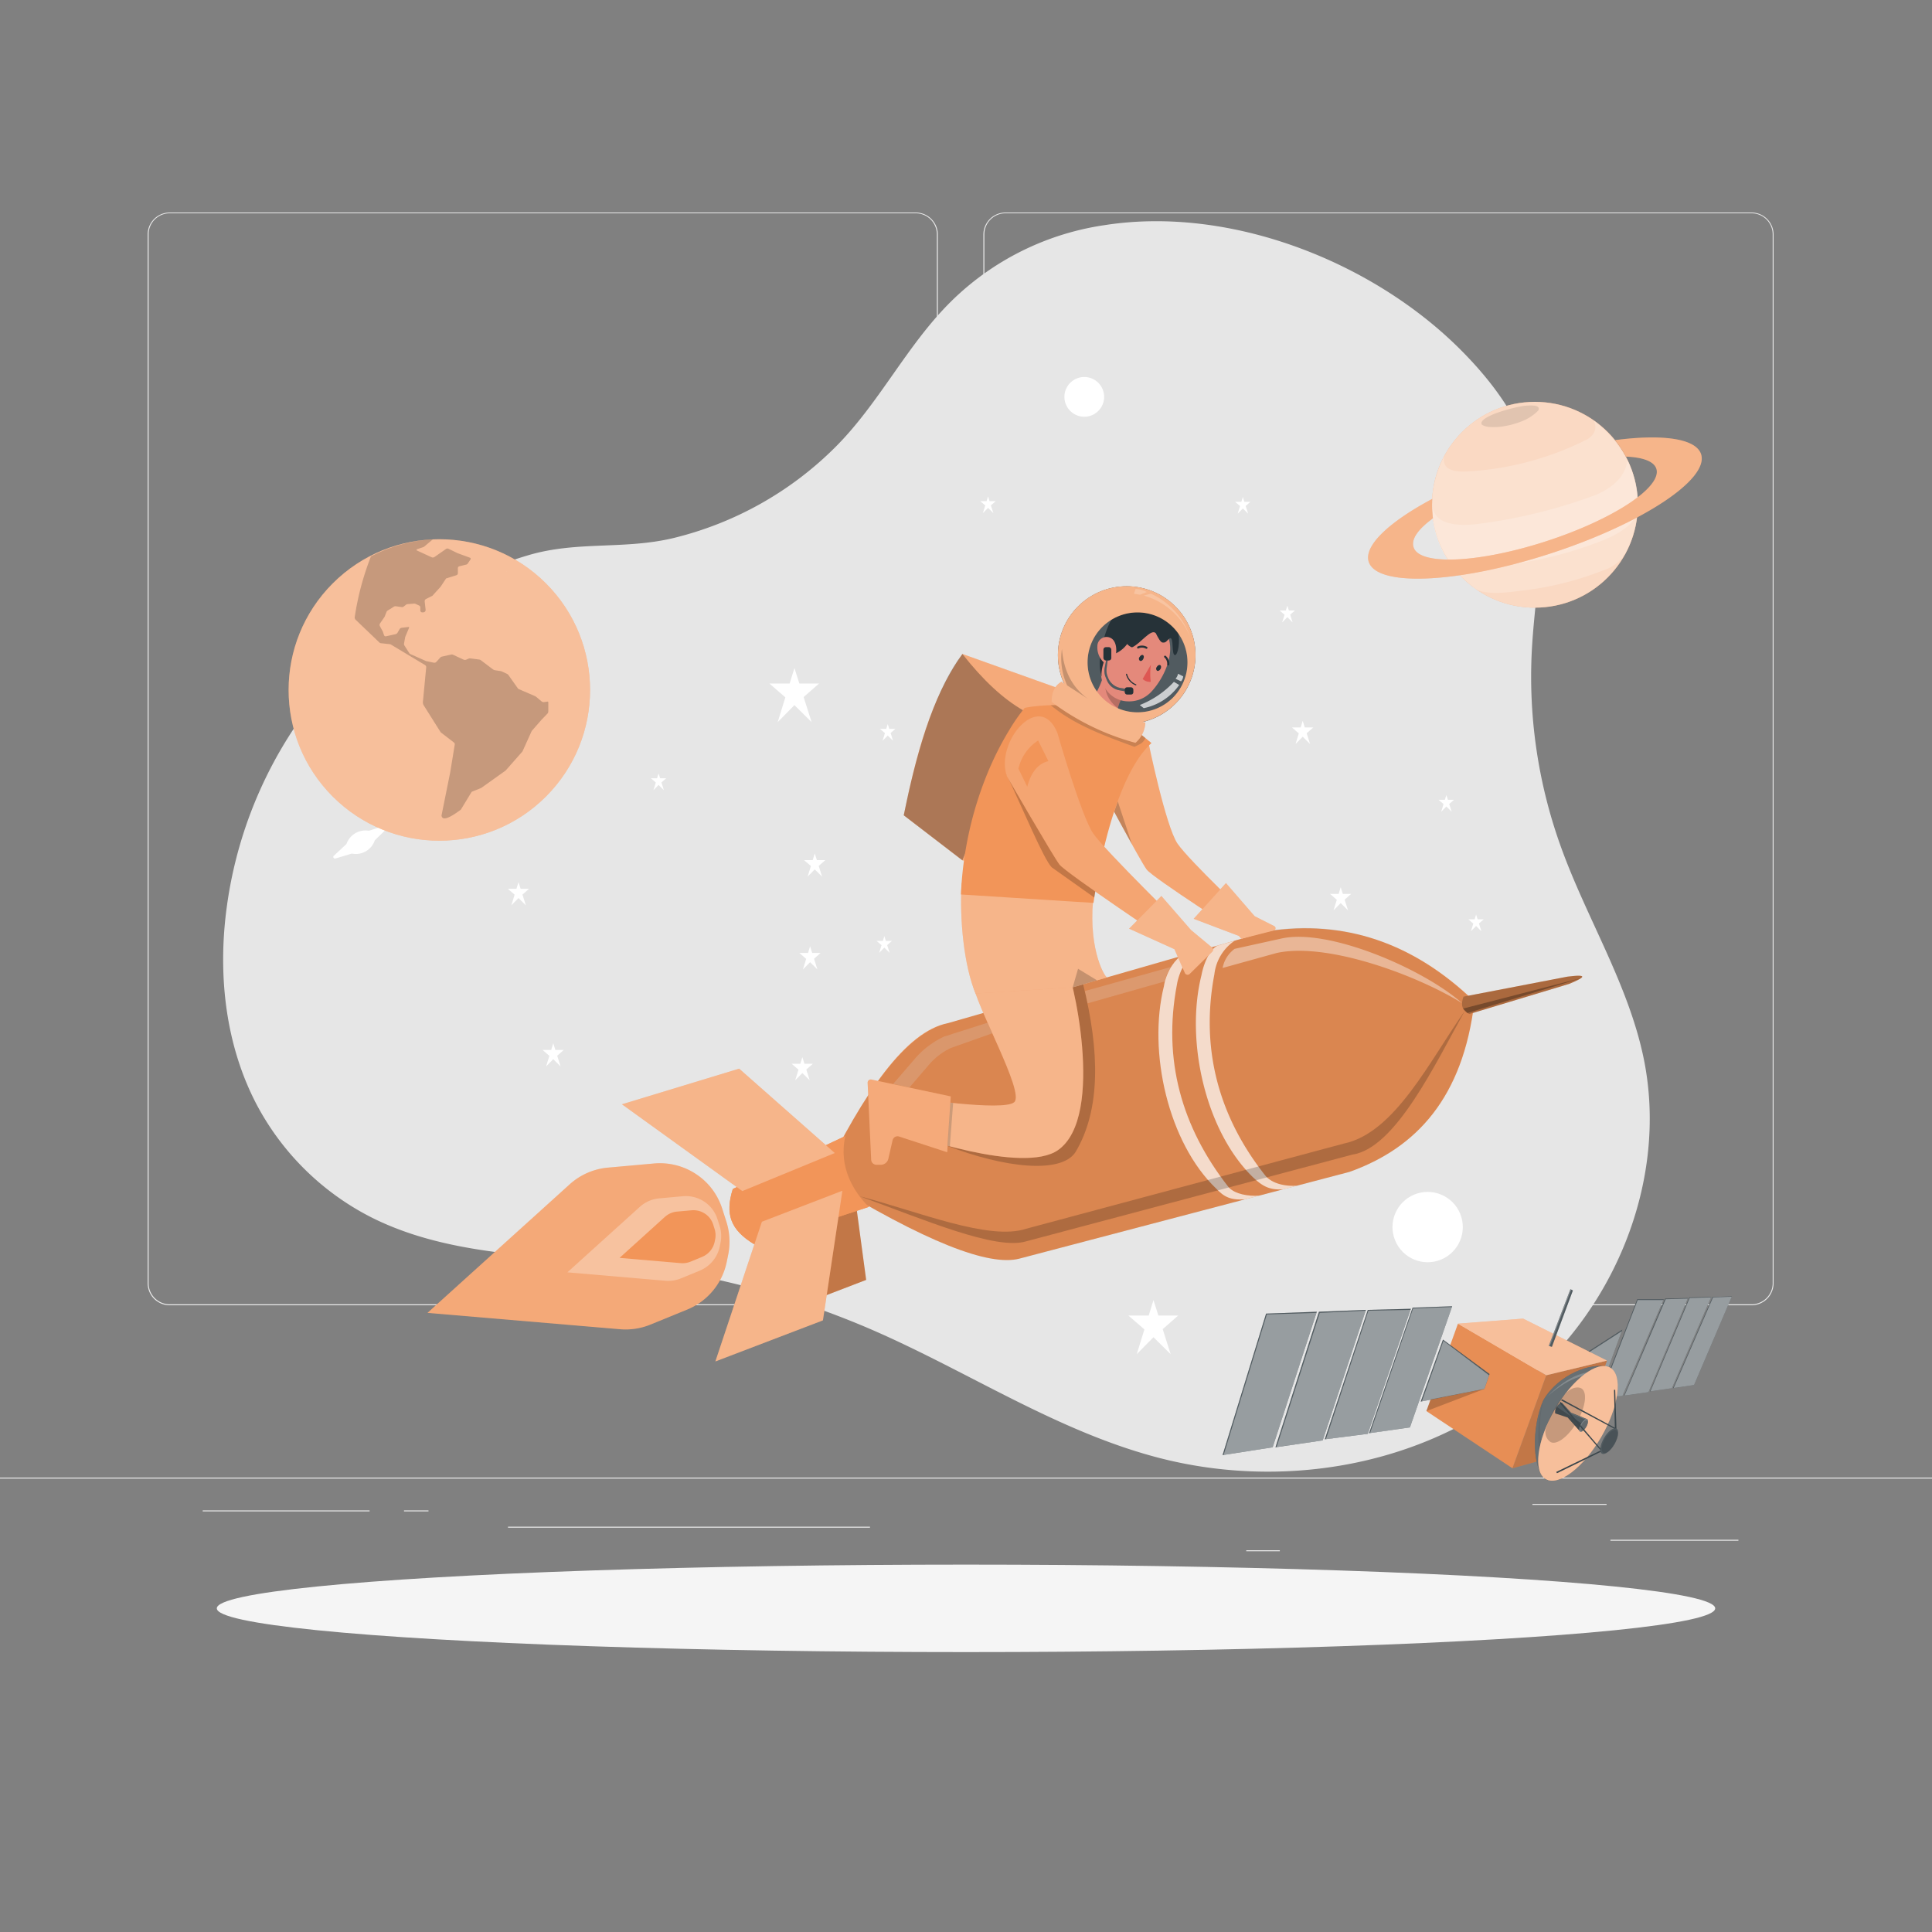 <svg xmlns="http://www.w3.org/2000/svg" viewBox="0 0 500 500"><rect x="0" y="0" width="500" height="500" fill="#808080" stroke="none"/><g id="freepik--background-complete--inject-27"><rect y="382.4" width="500" height="0.25" style="fill:#ebebeb"></rect><rect x="416.78" y="398.49" width="33.12" height="0.25" style="fill:#ebebeb"></rect><rect x="322.53" y="401.21" width="8.69" height="0.25" style="fill:#ebebeb"></rect><rect x="396.59" y="389.21" width="19.19" height="0.25" style="fill:#ebebeb"></rect><rect x="52.46" y="390.89" width="43.19" height="0.25" style="fill:#ebebeb"></rect><rect x="104.56" y="390.89" width="6.33" height="0.25" style="fill:#ebebeb"></rect><rect x="131.47" y="395.11" width="93.68" height="0.25" style="fill:#ebebeb"></rect><path d="M237,337.8H43.91a5.71,5.71,0,0,1-5.7-5.71V60.66A5.71,5.71,0,0,1,43.91,55H237a5.71,5.71,0,0,1,5.71,5.71V332.09A5.71,5.71,0,0,1,237,337.8ZM43.91,55.2a5.46,5.46,0,0,0-5.45,5.46V332.09a5.46,5.46,0,0,0,5.45,5.46H237a5.47,5.47,0,0,0,5.46-5.46V60.66A5.47,5.47,0,0,0,237,55.2Z" style="fill:#ebebeb"></path><path d="M453.31,337.8H260.21a5.72,5.72,0,0,1-5.71-5.71V60.66A5.72,5.72,0,0,1,260.21,55h193.1A5.71,5.71,0,0,1,459,60.66V332.09A5.71,5.71,0,0,1,453.31,337.8ZM260.21,55.2a5.47,5.47,0,0,0-5.46,5.46V332.09a5.47,5.47,0,0,0,5.46,5.46h193.1a5.47,5.47,0,0,0,5.46-5.46V60.66a5.47,5.47,0,0,0-5.46-5.46Z" style="fill:#ebebeb"></path><path d="M285.78,58.28A71.18,71.18,0,0,0,246.15,78c-11.55,11.4-18.68,26.57-30.25,38a89.07,89.07,0,0,1-41.46,23.21c-12.89,3.13-25.1.7-37.84,4.52a110.3,110.3,0,0,0-77.91,91c-2.39,17.54-.37,36,8,51.63A68.9,68.9,0,0,0,96,315c20.62,10.42,44.79,9.75,67.73,12.47A221.16,221.16,0,0,1,226,344.29c24.78,10.8,47.75,26.21,73.92,33,31.32,8.12,66.54,2.45,92.09-17.41s39.88-54.19,33.39-85.89c-4-19.45-15-36.67-21.63-55.36a129.66,129.66,0,0,1-7.34-50.16c.83-16.06,4.63-32.47.43-48-3.15-11.71-10.65-21.83-19.27-30.36C354.94,67.65,318.33,53.16,285.78,58.28Z" style="fill:#e6e6e6"></path><polygon points="211.98 176.89 206.87 176.89 205.6 172.88 204.36 176.89 199.11 176.89 203.25 180.47 201.27 186.88 205.6 182.49 210.04 186.88 207.98 180.4 211.98 176.89" style="fill:#fff"></polygon><polygon points="304.91 340.47 299.79 340.47 298.52 336.46 297.28 340.47 292.03 340.47 296.17 344.05 294.19 350.46 298.52 346.07 302.96 350.46 300.91 343.98 304.91 340.47" style="fill:#fff"></polygon><polygon points="212.38 246.62 210.19 246.62 209.65 244.9 209.12 246.62 206.87 246.62 208.64 248.15 207.8 250.89 209.65 249.02 211.55 250.89 210.67 248.12 212.38 246.62" style="fill:#fff"></polygon><polygon points="349.7 231.33 347.51 231.33 346.97 229.61 346.44 231.33 344.19 231.33 345.96 232.86 345.12 235.6 346.97 233.72 348.87 235.6 347.99 232.83 349.7 231.33" style="fill:#fff"></polygon><polygon points="213.59 222.6 211.41 222.6 210.86 220.88 210.33 222.6 208.09 222.6 209.86 224.13 209.01 226.87 210.86 225 212.76 226.87 211.88 224.1 213.59 222.6" style="fill:#fff"></polygon><polygon points="136.92 230.01 134.73 230.01 134.19 228.3 133.66 230.01 131.41 230.01 133.18 231.54 132.34 234.29 134.19 232.41 136.09 234.29 135.21 231.52 136.92 230.01" style="fill:#fff"></polygon><polygon points="145.91 271.72 143.73 271.72 143.18 270 142.65 271.72 140.41 271.72 142.18 273.25 141.33 275.99 143.18 274.11 145.08 275.99 144.2 273.22 145.91 271.72" style="fill:#fff"></polygon><polygon points="339.87 188.27 337.68 188.27 337.14 186.55 336.61 188.27 334.36 188.27 336.13 189.8 335.29 192.54 337.14 190.67 339.04 192.54 338.16 189.77 339.87 188.27" style="fill:#fff"></polygon><polygon points="323.62 129.86 322.04 129.86 321.65 128.61 321.26 129.86 319.64 129.86 320.92 130.96 320.31 132.94 321.65 131.59 323.02 132.94 322.38 130.94 323.62 129.86" style="fill:#fff"></polygon><polygon points="231.72 188.63 230.14 188.63 229.75 187.38 229.36 188.63 227.74 188.63 229.02 189.73 228.41 191.71 229.75 190.36 231.12 191.71 230.49 189.71 231.72 188.63" style="fill:#fff"></polygon><polygon points="172.42 201.41 170.84 201.41 170.44 200.17 170.06 201.41 168.44 201.41 169.72 202.51 169.11 204.5 170.44 203.14 171.81 204.5 171.18 202.5 172.42 201.41" style="fill:#fff"></polygon><polygon points="257.68 129.71 256.1 129.71 255.71 128.47 255.32 129.71 253.7 129.71 254.98 130.81 254.37 132.79 255.71 131.44 257.08 132.79 256.44 130.79 257.68 129.71" style="fill:#fff"></polygon><polygon points="376.29 206.99 374.71 206.99 374.32 205.75 373.93 206.99 372.31 206.99 373.59 208.1 372.98 210.08 374.32 208.72 375.69 210.08 375.05 208.08 376.29 206.99" style="fill:#fff"></polygon><polygon points="335.13 157.99 333.56 157.99 333.16 156.75 332.78 157.99 331.15 157.99 332.44 159.1 331.82 161.08 333.16 159.72 334.53 161.08 333.9 159.08 335.13 157.99" style="fill:#fff"></polygon><polygon points="383.99 237.92 382.41 237.92 382.01 236.68 381.63 237.92 380.01 237.92 381.29 239.03 380.68 241.01 382.01 239.65 383.39 241.01 382.75 239 383.99 237.92" style="fill:#fff"></polygon><polygon points="347.56 300.01 345.98 300.01 345.58 298.77 345.2 300.01 343.58 300.01 344.86 301.11 344.25 303.09 345.58 301.74 346.95 303.09 346.32 301.09 347.56 300.01" style="fill:#fff"></polygon><polygon points="320.7 233.84 319.12 233.84 318.73 232.6 318.34 233.84 316.72 233.84 318 234.95 317.39 236.93 318.73 235.58 320.1 236.93 319.46 234.93 320.7 233.84" style="fill:#fff"></polygon><polygon points="230.84 243.5 229.26 243.5 228.86 242.26 228.48 243.5 226.86 243.5 228.14 244.61 227.53 246.59 228.86 245.24 230.24 246.59 229.6 244.59 230.84 243.5" style="fill:#fff"></polygon><polygon points="159.52 319.29 157.33 319.29 156.79 317.57 156.25 319.29 154.01 319.29 155.78 320.82 154.94 323.56 156.79 321.68 158.69 323.56 157.81 320.79 159.52 319.29" style="fill:#fff"></polygon><polygon points="342.62 368.64 340.44 368.64 339.89 366.93 339.36 368.64 337.11 368.64 338.89 370.17 338.04 372.91 339.89 371.04 341.79 372.91 340.91 370.14 342.62 368.64" style="fill:#fff"></polygon><polygon points="210.38 275.3 208.19 275.3 207.65 273.58 207.12 275.3 204.87 275.3 206.65 276.83 205.8 279.57 207.65 277.7 209.55 279.57 208.67 276.8 210.38 275.3" style="fill:#fff"></polygon><circle cx="369.47" cy="317.57" r="9.1" transform="translate(-93.4 165.56) rotate(-22.5)" style="fill:#fff"></circle><path d="M285.75,102.71a5.14,5.14,0,1,1-5.14-5.14A5.14,5.14,0,0,1,285.75,102.71Z" style="fill:#fff"></path><path d="M99.69,213.66,95.46,215a5.2,5.2,0,0,0-5.79,3.42l-3.27,3.05a.42.42,0,0,0,.41.71l4.24-1.28A5.17,5.17,0,0,0,97,217.47l3.16-3.06A.45.45,0,0,0,99.69,213.66Z" style="fill:#fff"></path></g><g id="freepik--Shadow--inject-27"><ellipse id="freepik--path--inject-27" cx="250" cy="416.24" rx="193.89" ry="11.32" style="fill:#f5f5f5"></ellipse></g><g id="freepik--Satelite--inject-27"><polygon points="405.99 353.04 419.86 344.1 415.56 355.84 405.19 355.84 405.99 353.04" style="fill:#263238"></polygon><polygon points="405.99 353.04 419.86 344.1 415.56 355.84 405.19 355.84 405.99 353.04" style="fill:#fff;opacity:0.2"></polygon><polygon points="406.27 353.17 419.71 344.51 415.56 355.84 405.44 355.84 406.27 353.17" style="fill:#fff;opacity:0.4"></polygon><polygon points="419.89 361.27 430.58 336.24 423.72 336.24 413.87 361.73 419.89 361.27" style="fill:#263238"></polygon><polygon points="419.89 361.27 430.58 336.24 423.72 336.24 413.87 361.73 419.89 361.27" style="fill:#fff;opacity:0.2"></polygon><polygon points="419.89 361.27 430.49 336.45 423.83 336.45 414.08 361.71 419.89 361.27" style="fill:#fff;opacity:0.4"></polygon><polygon points="420.31 361.18 430.92 336.08 436.84 335.93 426.63 360.28 420.31 361.18" style="fill:#263238"></polygon><polygon points="420.31 361.18 430.92 336.08 436.84 335.93 426.63 360.28 420.31 361.18" style="fill:#fff;opacity:0.2"></polygon><polygon points="420.43 361.16 431.08 336.24 436.78 336.08 426.63 360.28 420.43 361.16" style="fill:#fff;opacity:0.4"></polygon><polygon points="437.18 335.78 442.86 335.66 432.68 359.27 427 360.09 437.18 335.78" style="fill:#263238"></polygon><polygon points="437.18 335.78 442.86 335.66 432.68 359.27 427 360.09 437.18 335.78" style="fill:#fff;opacity:0.2"></polygon><polygon points="437.28 335.93 442.81 335.77 432.68 359.27 427.13 360.07 437.28 335.93" style="fill:#fff;opacity:0.4"></polygon><polygon points="443.22 335.66 448.2 335.51 438.42 358.44 432.98 359.24 443.22 335.66" style="fill:#263238"></polygon><polygon points="443.22 335.66 448.2 335.51 438.42 358.44 432.98 359.24 443.22 335.66" style="fill:#fff;opacity:0.2"></polygon><polygon points="443.33 335.77 448.17 335.59 438.42 358.44 433.14 359.21 443.33 335.77" style="fill:#fff;opacity:0.4"></polygon><polygon points="400.17 355.92 391.42 379.99 407.79 375.45 415.89 352.12 400.17 355.92" style="fill:#F29559"></polygon><polygon points="400.17 355.92 391.42 379.99 407.79 375.45 415.89 352.12 400.17 355.92" style="opacity:0.2"></polygon><polygon points="377.32 342.56 400.17 355.92 391.42 379.99 369.15 365.19 377.32 342.56" style="fill:#F29559"></polygon><polygon points="377.32 342.56 400.17 355.92 391.42 379.99 369.15 365.19 377.32 342.56" style="opacity:0.05"></polygon><polygon points="377.32 342.56 394.18 341.26 415.89 352.12 400.17 355.92 377.32 342.56" style="fill:#F29559"></polygon><polygon points="377.32 342.56 394.18 341.26 415.89 352.12 400.17 355.92 377.32 342.56" style="fill:#fff;opacity:0.4"></polygon><polygon points="406.42 333.64 407.06 333.97 401.63 348.56 400.82 348.31 406.42 333.64" style="fill:#263238"></polygon><polygon points="406.42 333.64 406.67 333.77 401.09 348.39 400.82 348.31 406.42 333.64" style="fill:#fff;opacity:0.4"></polygon><polygon points="407.06 333.97 406.67 333.77 401.09 348.39 401.63 348.56 407.06 333.97" style="fill:#fff;opacity:0.2"></polygon><polygon points="327.66 339.96 316.4 376.58 329.36 374.56 340.79 339.48 327.66 339.96" style="fill:#263238"></polygon><polygon points="327.66 339.96 316.4 376.58 329.36 374.56 340.79 339.48 327.66 339.96" style="fill:#fff;opacity:0.2"></polygon><polygon points="327.86 340.17 316.68 376.54 329.36 374.56 340.69 339.77 327.86 340.17" style="fill:#fff;opacity:0.4"></polygon><polygon points="341.35 339.48 330.09 374.56 342.32 372.77 353.5 338.99 341.35 339.48" style="fill:#263238"></polygon><polygon points="341.35 339.48 330.09 374.56 342.32 372.77 353.5 338.99 341.35 339.48" style="fill:#fff;opacity:0.2"></polygon><polygon points="341.56 339.77 330.38 374.51 342.32 372.77 353.44 339.2 341.56 339.77" style="fill:#fff;opacity:0.4"></polygon><polygon points="353.99 339 342.85 372.49 353.99 371.07 365.13 338.71 353.99 339" style="fill:#263238"></polygon><polygon points="353.99 339 342.85 372.49 353.99 371.07 365.13 338.71 353.99 339" style="fill:#fff;opacity:0.2"></polygon><polygon points="354.14 339.2 343.15 372.45 353.99 371.07 365.03 338.99 354.14 339.2" style="fill:#fff;opacity:0.4"></polygon><polygon points="365.58 338.42 354.32 370.91 364.89 369.41 375.82 338.06 365.58 338.42" style="fill:#263238"></polygon><polygon points="365.58 338.42 354.32 370.91 364.89 369.41 375.82 338.06 365.58 338.42" style="fill:#fff;opacity:0.2"></polygon><polygon points="365.7 338.63 354.57 370.88 364.89 369.41 375.75 338.26 365.7 338.63" style="fill:#fff;opacity:0.4"></polygon><polygon points="385.49 355.6 384.16 359.45 367.68 362.73 373.44 346.69 385.49 355.6" style="fill:#263238"></polygon><polygon points="385.49 355.6 384.16 359.45 367.68 362.73 373.44 346.69 385.49 355.6" style="fill:#fff;opacity:0.2"></polygon><polygon points="385.37 355.92 384.16 359.45 367.98 362.67 373.56 347.01 385.37 355.92" style="fill:#fff;opacity:0.4"></polygon><path d="M416.25,353.81l-15.71,29.27c-4.2-2-4.23-13.91-1.1-20.75C403.31,355.69,411.9,352.43,416.25,353.81Z" style="fill:#263238"></path><g style="opacity:0.2"><path d="M401.8,380.72l-.68,1.27c-3.89-3.67-3.56-14.19-1.68-19.66C396.48,374.06,401.8,380.72,401.8,380.72Z"></path></g><g style="opacity:0.3"><path d="M416.25,353.81l-15.71,29.27c-4.2-2-4.23-13.91-1.1-20.75C403.31,355.69,411.9,352.43,416.25,353.81Z" style="fill:#fff"></path></g><path d="M400.42,361.42c6.21-5.42,10.63-6.27,14.52-5.17l.63-1.18C410.76,354.47,406.27,355.63,400.42,361.42Z" style="fill:#fff;opacity:0.2"></path><path d="M402.33,364.87c-4.6,8-5.62,16-2.28,17.92s9.77-3,14.37-10.94,5.62-16,2.28-17.91S406.93,356.91,402.33,364.87Z" style="fill:#F29559"></path><path d="M402.33,364.87c-4.6,8-5.62,16-2.28,17.92s9.77-3,14.37-10.94,5.62-16,2.28-17.91S406.93,356.91,402.33,364.87Z" style="fill:#fff;opacity:0.4"></path><path d="M402.35,364.57a29.63,29.63,0,0,0-2.21,4.94,3.14,3.14,0,0,0,1.12,3.67c1.6.92,4.69-1.43,6.9-5.25s2.7-7.68,1.1-8.61c-.94-.54-2.75-.19-4.06,1.31A26.32,26.32,0,0,0,402.35,364.57Z" style="opacity:0.2"></path><path d="M410.76,367.28l-4.18-1.69L404.21,363a2.48,2.48,0,0,0-1.71,2.77l3.22,1.06,3.2,3.61Z" style="fill:#263238"></path><path d="M410.76,367.28l-4.18-1.69L404.21,363a2.48,2.48,0,0,0-1.71,2.77l3.22,1.06,3.2,3.61Z" style="fill:#fff;opacity:0.2"></path><path d="M409.17,368.49c-.51.89-.62,1.77-.25,2s1.08-.33,1.59-1.21.62-1.77.25-2S409.68,367.61,409.17,368.49Z" style="fill:#263238"></path><path d="M409.17,368.49c-.51.89-.62,1.77-.25,2s1.08-.33,1.59-1.21.62-1.77.25-2S409.68,367.61,409.17,368.49Z" style="fill:#fff;opacity:0.4"></path><path d="M402.87,364.06a3.07,3.07,0,0,0-.37,1.75l3.22,1.06,3.2,3.61c-.4-.3-.12-1.5.34-2.13C409.26,368.35,408,367.56,402.87,364.06Z" style="opacity:0.2"></path><polygon points="410.48 367.25 406.47 365.74 403.98 363.13 403.82 363.19 406.4 365.77 410.25 367.33 410.48 367.25" style="fill:#fff;opacity:0.2"></polygon><g style="opacity:0.2"><path d="M409.37,368.61c-.43.75-.53,1.51-.22,1.69s.93-.28,1.36-1,.53-1.51.22-1.7S409.8,367.85,409.37,368.61Z"></path><path d="M409.37,368.61c-.43.75-.53,1.51-.22,1.69s.93-.28,1.36-1,.53-1.51.22-1.7S409.8,367.85,409.37,368.61Z" style="opacity:0.4"></path></g><polygon points="402.75 380.94 402.95 381.26 414.41 375.67 414.26 375.37 402.75 380.94" style="fill:#263238"></polygon><polygon points="402.75 380.94 402.95 381.26 414.41 375.67 414.26 375.37 402.75 380.94" style="fill:#fff;opacity:0.1"></polygon><polygon points="417.71 359.69 418.01 359.69 418.33 369.73 417.93 369.73 417.71 359.69" style="fill:#263238"></polygon><polygon points="417.71 359.69 418.01 359.69 418.33 369.73 417.93 369.73 417.71 359.69" style="fill:#fff;opacity:0.1"></polygon><polygon points="404.26 362.14 418.33 369.73 418.16 369.96 404 362.4 404.26 362.14" style="fill:#263238"></polygon><polygon points="404.26 362.14 418.33 369.73 418.16 369.96 404 362.4 404.26 362.14" style="fill:#fff;opacity:0.1"></polygon><polygon points="403.65 363.11 403.89 362.81 414.51 375.23 414.35 375.47 403.65 363.11" style="fill:#263238"></polygon><polygon points="403.65 363.11 403.89 362.81 414.51 375.23 414.35 375.47 403.65 363.11" style="fill:#fff;opacity:0.1"></polygon><path d="M415.1,372.19c-1,1.79-1.26,3.59-.51,4s2.2-.66,3.23-2.45,1.26-3.59.51-4S416.14,370.4,415.1,372.19Z" style="fill:#263238"></path><path d="M415.1,372.19c-1,1.79-1.26,3.59-.51,4s2.2-.66,3.23-2.45,1.26-3.59.51-4S416.14,370.4,415.1,372.19Z" style="fill:#fff;opacity:0.2"></path><path d="M415.38,372.35c-.93,1.61-1.13,3.22-.46,3.61s2-.6,2.9-2.2,1.13-3.23.46-3.62S416.31,370.74,415.38,372.35Z" style="opacity:0.1"></path><polygon points="384.16 359.45 369.15 365.19 370.25 362.14 384.16 359.45" style="opacity:0.2"></polygon></g><g id="freepik--planet-2--inject-27"><circle cx="397.23" cy="130.63" r="26.63" style="fill:#F29559"></circle><circle cx="397.23" cy="130.63" r="26.63" style="fill:#fff;opacity:0.4"></circle><circle cx="397.23" cy="130.63" r="26.63" style="fill:#fff;opacity:0.4"></circle><path d="M373.77,118c-.6,3,1.48,4.26,6.05,4a78.16,78.16,0,0,0,31.09-8.38c2.12-1.45,2.33-3.1,1.53-4.86,12.93,10.27,13.83,24,8.2,34.55a10.65,10.65,0,0,1-5.81,4.33,82.37,82.37,0,0,1-21.52,5.27c-6.83,1-10.84.55-12.38-1.23C369.28,142.65,368.3,128.8,373.77,118Z" style="fill:#fff;opacity:0.2"></path><path d="M370.6,130.63A25.23,25.23,0,0,0,375,145c1.4,2,5.93,2.4,13,1.41a100.62,100.62,0,0,0,26.79-6.56c4.68-1.84,7.78-4.19,9.11-7.14a27,27,0,0,0-2.72-13.7c-.41,3.68-2.93,6.73-8,9a136.59,136.59,0,0,1-30.73,7.59C375.76,136.37,371.15,135.27,370.6,130.63Z" style="fill:#fff;opacity:0.2"></path><path d="M386.52,107.19a40.11,40.11,0,0,1,7.86-2.15c3.53-.36,4.14.24,3.75,1.17a12,12,0,0,1-3.66,2.56,22.22,22.22,0,0,1-6.7,1.73c-1.61.07-3.32.11-4.29-.63C383,109,384.44,108.08,386.52,107.19Z" style="opacity:0.1"></path><path d="M440.24,117.55c-1.33-4.1-10.08-5.25-22.29-3.64a23.65,23.65,0,0,1,2.82,4.26h0c4.37.17,7.26,1.21,7.89,3.14,1.54,4.77-11.27,13.19-28.62,18.8s-32.66,6.31-34.2,1.54c-.67-2,.94-4.47,4.78-7.35-.05,0,.27-.21.22-.18a27.24,27.24,0,0,1-.18-5c-11.14,5.94-17.78,12.13-16.43,16.29,2.12,6.53,23.09,5.59,46.85-2.11S442.36,124.08,440.24,117.55Z" style="fill:#F29559"></path><path d="M440.24,117.55c-1.33-4.1-10.08-5.25-22.29-3.64a23.65,23.65,0,0,1,2.82,4.26h0c4.37.17,7.26,1.21,7.89,3.14,1.54,4.77-11.27,13.19-28.62,18.8s-32.66,6.31-34.2,1.54c-.67-2,.94-4.47,4.78-7.35-.05,0,.27-.21.22-.18a27.24,27.24,0,0,1-.18-5c-11.14,5.94-17.78,12.13-16.43,16.29,2.12,6.53,23.09,5.59,46.85-2.11S442.36,124.08,440.24,117.55Z" style="fill:#fff;opacity:0.3"></path></g><g id="freepik--planet-1--inject-27"><circle cx="113.7" cy="178.56" r="39.01" transform="translate(-92.96 132.7) rotate(-45)" style="fill:#F29559"></circle><circle cx="113.7" cy="178.56" r="39.01" transform="translate(-92.96 132.7) rotate(-45)" style="fill:#fff;opacity:0.4"></circle><path d="M141.7,181.57l-.89.13a.81.81,0,0,1-.65-.18l-1.44-1.21a1.37,1.37,0,0,0-.2-.13l-4.2-1.81a.82.82,0,0,1-.35-.29l-2.37-3.35a1,1,0,0,0-.42-.35l-1.39-.64a.66.66,0,0,0-.2-.06l-1.47-.22a1.34,1.34,0,0,1-.56-.24l-3.12-2.36a.91.91,0,0,0-.43-.17l-2.29-.3a.83.83,0,0,0-.44.06l-.62.27a.84.84,0,0,1-.66,0l-2.73-1.26a.78.78,0,0,0-.52-.06l-2.42.54a.76.76,0,0,0-.39.24l-1,1.1a.72.72,0,0,1-.69.22l-2-.42-4.21-1.88-1.37-2.14a.79.79,0,0,1-.1-.56l.3-1.66,1-2.38a.14.14,0,0,0-.15-.2l-1.77.21a.73.73,0,0,0-.54.36l-.52.9a.86.86,0,0,1-.55.4l-2.42.54a.45.45,0,0,1-.54-.3l-.3-.91-.74-1.36a.71.71,0,0,1,0-.74l1.2-1.75.47-1.21a.77.77,0,0,1,.31-.38l1.59-1a.85.85,0,0,1,.54-.12l1.51.21a.69.69,0,0,0,.54-.15l.61-.48a.73.73,0,0,1,.38-.14l1.69-.12a.82.82,0,0,1,.4.08l.91.42a.52.52,0,0,1,.29.47V158a.48.48,0,0,0,.48.48h.27a.63.63,0,0,0,.62-.68l-.08-.7-.16-1.42a.66.66,0,0,1,.36-.67l1.62-.81,2.12-2.33,1.44-2.17,2.66-.83a.55.55,0,0,0,.39-.52v-1.3a.51.51,0,0,1,.39-.5l1.76-.43a.68.68,0,0,0,.39-.26l.73-1.08a.29.29,0,0,0-.14-.44l-3.21-1.18-2.35-1.14a.64.64,0,0,0-.64.05l-3,2.09a.74.74,0,0,1-.72.06l-2.17-1-1.63-.75a.18.18,0,0,1,0-.33l1.65-.55a.56.56,0,0,0,.2-.11L112,139.6A38.74,38.74,0,0,0,96,144a72.16,72.16,0,0,0-4.2,15.72.8.8,0,0,0,.25.68l6.14,5.88a.67.67,0,0,0,.4.18l2.28.25a.68.68,0,0,1,.32.11l8.8,5.29a.62.62,0,0,1,.31.61l-.85,8.89a1.45,1.45,0,0,0,.22.95l4.3,6.83a.93.93,0,0,0,.21.23l3.3,2.54a.56.56,0,0,1,.21.53l-1.18,7.22-2.25,11.15c.22,1.5,2.17.58,5-1.52l2.81-4.62,2.47-1,6.32-4.51,4.35-4.93,2.34-5.18a1.14,1.14,0,0,1,.15-.23l2.38-2.73,1.59-1.65a.83.83,0,0,0,.23-.56v-2.38A.17.17,0,0,0,141.7,181.57Z" style="opacity:0.2"></path><path d="M90.18,161.93v0h0Z" style="fill:#fff"></path><path d="M147.73,177.55v0h0v0Z" style="fill:#fff"></path><path d="M150.31,174.26v0h0Z" style="fill:#fff"></path><polygon points="150.31 174.21 150.31 174.2 150.31 174.2 150.31 174.21" style="fill:#fff"></polygon><path d="M131.08,147.84l-.05,0,0,0a.13.13,0,0,0,0-.06Z" style="fill:#fff"></path></g><g id="freepik--Character--inject-27"><path d="M281.61,248.5c3.26,1.72,28.6,30.3,21.84,43.89-5,10-36.25,14.65-36.25,14.65l-3.85-8.53s22.88-8.1,24.23-11.65-24.36-22.45-24.36-22.45Z" style="fill:#F29559"></path><path d="M281.61,248.5c3.26,1.72,28.6,30.3,21.84,43.89-5,10-36.25,14.65-36.25,14.65l-3.85-8.53s22.88-8.1,24.23-11.65-24.36-22.45-24.36-22.45Z" style="fill:#fff;opacity:0.3"></path><path d="M278.13,292.63c-.82,3.32-3.2,5.88-8.06,7.26l3,6.07-.62.13-4.74-9.2Z" style="opacity:0.2"></path><path d="M266.78,295l6.63,12.88-12.77,2.89a1.33,1.33,0,0,0-1,1.7l1.52,4.69a2,2,0,0,1-.85,2.27l-1,.6a1.37,1.37,0,0,1-1.84-.42l-11-16.61a.82.82,0,0,1,.42-1.23Z" style="fill:#F29559"></path><g style="opacity:0.2"><path d="M266.78,295l6.63,12.88-12.77,2.89a1.33,1.33,0,0,0-1,1.7l1.52,4.69a2,2,0,0,1-.85,2.27l-1,.6a1.37,1.37,0,0,1-1.84-.42l-11-16.61a.82.82,0,0,1,.42-1.23Z" style="fill:#fff"></path></g><path d="M255,299A40.39,40.39,0,0,0,269.38,300l-2.6-5.05Z" style="opacity:0.2"></path><path d="M280.34,278.08l2.1,1.92c2.14-7.73-1.72-15.13-3-25l-1.85.52A101.08,101.08,0,0,1,280.34,278.08Z" style="opacity:0.2"></path><polygon points="224.16 331.24 206 338.21 202.6 311.5 220.54 304.31 224.16 331.24" style="fill:#F29559"></polygon><polygon points="224.16 331.24 206 338.21 202.6 311.5 220.54 304.31 224.16 331.24" style="opacity:0.2"></polygon><path d="M212.72,305c10.81-22.13,21.65-38.08,32.57-40.2L328,241c19.84-3,37.74,2.86,53.59,18.18-2.93,24.86-15,37.91-32.32,44.09l-85.54,22.48C255.92,327.69,239.88,321.67,212.72,305Z" style="fill:#F29559"></path><path d="M189.65,307.71,218.78,294c7.62,5,8.43,12.46,6.07,18.34l-29.56,9.73C188.94,318.29,187.64,314.13,189.65,307.71Z" style="fill:#F29559"></path><path d="M169.23,301.11l-11.91,1.07a17,17,0,0,0-9.87,4.31l-36.81,33.28L160.45,344a17,17,0,0,0,7.86-1.19l9.54-3.9a17,17,0,0,0,10.23-12.34l.38-1.86a17,17,0,0,0-.47-8.53l-1.08-3.37a17,17,0,0,0-3.23-5.83h0A17,17,0,0,0,169.23,301.11Z" style="fill:#F29559"></path><path d="M169.23,301.11l-11.91,1.07a17,17,0,0,0-9.87,4.31l-36.81,33.28L160.45,344a17,17,0,0,0,7.86-1.19l9.54-3.9a17,17,0,0,0,10.23-12.34l.38-1.86a17,17,0,0,0-.47-8.53l-1.08-3.37a17,17,0,0,0-3.23-5.83h0A17,17,0,0,0,169.23,301.11Z" style="fill:#fff;opacity:0.19"></path><path d="M176.66,309.59l-6.07.55a8.65,8.65,0,0,0-5,2.19l-18.75,16.95,25.37,2.18a8.68,8.68,0,0,0,4-.61l4.86-2a8.66,8.66,0,0,0,5.21-6.29l.19-.95a8.63,8.63,0,0,0-.23-4.34l-.55-1.72a8.68,8.68,0,0,0-1.65-3h0A8.64,8.64,0,0,0,176.66,309.59Z" style="fill:#fff;opacity:0.29"></path><path d="M179,313.22l-3.8.34a5.44,5.44,0,0,0-3.14,1.38l-11.72,10.6,15.86,1.36a5.52,5.52,0,0,0,2.51-.38l3-1.24a5.42,5.42,0,0,0,3.25-3.94l.12-.59a5.42,5.42,0,0,0-.15-2.71l-.34-1.08a5.43,5.43,0,0,0-1-1.85h0A5.42,5.42,0,0,0,179,313.22Z" style="fill:#F29559"></path><path d="M212.72,305c10.81-22.13,21.65-38.08,33.23-40.39l82.65-23.76c19.19-2.85,37.09,3.05,52.94,18.37-2.93,24.86-15,37.91-32.32,44.09l-85.54,22.48C255.92,327.69,239.88,321.67,212.72,305Z" style="opacity:0.1"></path><path d="M189.65,307.71,218.78,294c-1.85,8.05,2.19,14.49,6.07,18.34l-29.56,9.73C188.94,318.29,187.64,314.13,189.65,307.71Z" style="fill:#F29559"></path><polygon points="185.14 352.34 212.97 341.71 218.01 308.16 197.18 316.18 185.14 352.34" style="fill:#F29559"></polygon><polygon points="185.14 352.34 212.97 341.71 218.01 308.16 197.18 316.18 185.14 352.34" style="fill:#fff;opacity:0.3"></polygon><polygon points="160.96 285.79 191.29 276.57 216.04 298.4 192.11 308.25 160.96 285.79" style="fill:#F29559"></polygon><polygon points="160.96 285.79 191.29 276.57 216.04 298.4 192.11 308.25 160.96 285.79" style="fill:#fff;opacity:0.3"></polygon><path d="M315.33,244.67l4.18-1.2a12.15,12.15,0,0,0-5.23,8.68c-3.67,19.32,1.14,37,13.36,52.31,2,2.06,5.27,2.57,8.06,2.4l-3.58.94c-3.78.25-5.53-1-7.72-3-12.31-11.79-17.73-35.29-13.47-52.38C311.71,248.38,313.59,245.17,315.33,244.67Z" style="fill:#fff;opacity:0.7"></path><path d="M305.8,247.41l4-1.15c-2.54,1.1-4.68,5.15-5.23,8.64-3.66,19.32,1.18,36.77,13.36,52.31,1.72,1.91,5.19,2.39,8,2.23l-3.74.95c-3.78.25-5.43-.65-7.48-2.82-12.31-11.79-17.74-35.29-13.48-52.38C301.83,251.16,304.61,247.75,305.8,247.41Z" style="fill:#fff;opacity:0.7"></path><path d="M378.75,257.93c-.77,2.07-.42,3.65,1.53,4.5l25.81-7.8c3.87-1.59,5.3-2.6-.46-1.87Z" style="fill:#F29559"></path><path d="M378.75,257.93c-.77,2.07-.42,3.65,1.53,4.5l25.81-7.8c3.87-1.59,5.3-2.6-.46-1.87Z" style="opacity:0.3"></path><path d="M222.44,309.57c16.57,6,35.21,14.07,43.12,11.69L350,298.81c11.13-1.65,21.36-23.3,29.08-37.18-9,12.78-18.1,31.61-31.33,34.33L265.56,318C256,321.17,237.79,313.59,222.44,309.57Z" style="opacity:0.2"></path><path d="M319.52,245.56a8,8,0,0,0-3.11,4.95l14-3.88c13.19-2.87,36.45,5.83,48,13-10-8.88-34.82-19.62-47-16.69Z" style="fill:#fff;opacity:0.4"></path><polygon points="378.65 261.02 379.77 262.17 409.21 253.12 378.65 261.02" style="opacity:0.3"></polygon><path d="M274.07,256.53l-.72,39.88-28.15.15c14.67,5.65,29.3,7.34,33.11,1.65,6.59-11,6.3-26.14,2-43.49Z" style="opacity:0.2"></path><path d="M280.77,256.48l22.32-6.24a8.35,8.35,0,0,0-1.62,3.74l-20,5.68Z" style="fill:#e6e6e6;opacity:0.2"></path><path d="M255.57,264.68l-11.31,3.61a23,23,0,0,0-7,5.15l-6.12,7.09,4.21.92,5.08-5.92a17.28,17.28,0,0,1,5.57-4.28l10.79-3.83Z" style="fill:#e0e0e0;opacity:0.2"></path><path d="M233.89,211l15.18,11.66,24.47,3.12,15.17-35.08-7.15-9.84-32.49-11.61C240.9,180.87,237.08,195.32,233.89,211Z" style="fill:#F29559"></path><path d="M233.89,211l15.18,11.66,24.47,3.12,15.17-35.08-7.15-9.84-32.49-11.61C242,179.45,237.06,193.65,233.89,211Z" style="fill:#fff;opacity:0.2"></path><path d="M233.89,211l15.18,11.65,15.71-38.82c-5.08-2.91-10.31-7.71-15.71-14.58C242.71,177.59,237.72,191.83,233.89,211Z" style="opacity:0.3"></path><path d="M275.41,248.53c2.06,3,10.82,40.31-1.56,49.09-9.1,6.45-38.87-4.23-38.87-4.23l.63-9.34s24,3.69,26.87,1.2-10.16-25.2-10.85-31.3S275.41,248.53,275.41,248.53Z" style="fill:#F29559"></path><path d="M275.41,248.53c2.06,3,10.82,40.31-1.56,49.09-9.1,6.45-38.87-4.23-38.87-4.23l.63-9.34s24,3.69,26.87,1.2-10.16-25.2-10.85-31.3S275.41,248.53,275.41,248.53Z" style="fill:#fff;opacity:0.3"></path><path d="M246.06,283.75l-.92,14.45-12.45-4.07a1.32,1.32,0,0,0-1.7,1l-1.1,4.8a2,2,0,0,1-1.9,1.51h-1.16a1.37,1.37,0,0,1-1.37-1.3l-.92-19.91a.82.82,0,0,1,1-.84Z" style="fill:#F29559"></path><path d="M297.11,191.64s4.55,22.27,7.66,26.74,19,19.47,19,19.47l-1.5,4.66s-23.86-15.31-25.5-17.46S284,202,284,202Z" style="fill:#F29559"></path><path d="M304.77,166.76s-1.3,6.33-6.2,7.72.08-12.18.08-12.18l4.48-1.1Z" style="fill:#263238"></path><circle cx="291.59" cy="169.54" r="17.8" transform="translate(-34.48 255.84) rotate(-45)" style="fill:#263238"></circle><circle cx="291.59" cy="169.54" r="17.8" transform="translate(-34.48 255.84) rotate(-45)" style="fill:#fff;opacity:0.2"></circle><path d="M296,183.27a14.8,14.8,0,0,0,9.18-6l-1.37-.81a24.17,24.17,0,0,1-8.84,6Z" style="fill:#fff;opacity:0.7"></path><path d="M305.65,176.33l-1.42-.67a2.81,2.81,0,0,0,.65-1.3l1.33.68A2.19,2.19,0,0,1,305.65,176.33Z" style="fill:#fff;opacity:0.7"></path><path d="M278.33,182.74c-1,3.67,9.56,8.83,13.26,5.16-2-1.51-2.52-3.09-2.27-4.63a7.1,7.1,0,0,1,1.09-2.61,12.76,12.76,0,0,1,.92-1.3l-4.5-9.32C285.9,174.14,283.82,183.4,278.33,182.74Z" style="fill:#e4897b"></path><path d="M286.71,174.4c-2,4.57,1,7.69,2.61,8.87a7.1,7.1,0,0,1,1.09-2.61Z" style="opacity:0.2;isolation:isolate"></path><path d="M285.22,176.16a7,7,0,0,0,6.65,5.35,7.83,7.83,0,0,0,5.47-1.89,6.43,6.43,0,0,0,.6-.57c3.54-3.76,7-11.33,3.36-16a7.63,7.63,0,0,0-12.94,1.39C285.87,169.46,284.18,172.29,285.22,176.16Z" style="fill:#e4897b"></path><path d="M294.94,170a.69.69,0,0,0,.05,1c.27.15.66,0,.88-.45s.2-.83-.06-1S295.17,169.63,294.94,170Z" style="fill:#263238"></path><path d="M299.39,172.59a.71.71,0,0,0,.06,1c.26.14.65-.06.88-.45s.2-.84-.06-1S299.61,172.21,299.39,172.59Z" style="fill:#263238"></path><path d="M297.87,172a15.79,15.79,0,0,0-.05,4.45,2.63,2.63,0,0,1-2.1-.73Z" style="fill:#de5753"></path><path d="M294.38,167.8a.28.28,0,0,0,.28,0,2.13,2.13,0,0,1,1.92.08.27.27,0,0,0,.3-.44h0a2.64,2.64,0,0,0-2.43-.13.27.27,0,0,0-.15.35h0A.44.44,0,0,0,294.38,167.8Z" style="fill:#263238"></path><path d="M293.91,177.36h0a4.09,4.09,0,0,1-2.5-2.83.15.15,0,0,1,.12-.17.14.14,0,0,1,.16.11h0A3.94,3.94,0,0,0,294,177.1a.13.13,0,0,1,.08.17v0a.14.14,0,0,1-.18.08Z" style="fill:#263238"></path><path d="M302.19,172.15a.22.22,0,0,0,.13.08.26.26,0,0,0,.29-.24h0a2.64,2.64,0,0,0-.93-2.25.26.26,0,0,0-.37.05h0a.27.27,0,0,0,.06.37h0a2.19,2.19,0,0,1,.7,1.8A.28.28,0,0,0,302.19,172.15Z" style="fill:#263238"></path><path d="M285.14,167.4c1.1-4.94,2.87-8.55,4.64-9.37s6.15,5.24,6.15,5.24a2,2,0,0,0-3.28,1.16c-.23,2.2-2.74,4.52-4.74,4.94,0,0,.37-.82-.4-1s-2.71,4.1-2.41,6.76C285.1,175.15,284,172.34,285.14,167.4Z" style="fill:#263238"></path><path d="M284,167.23a5.31,5.31,0,0,0,1.31,3.84c1.23,1.39,2.86.53,3.36-1.17.43-1.51.34-4.09-1.32-4.84A2.37,2.37,0,0,0,284,167.23Z" style="fill:#e4897b"></path><path d="M288.24,160.41s3.45-4,10.18-3.46c8.23.69,7.13,12.1,5.73,12.59-1.09.18-.24-4.83-1.41-4.36-.9.67-.9,1.2-1.84,1.11-.53,0-1.16-1.18-1.79-2.43-1.23-1.28-4.05,2.82-6.14,3.67C291.07,167,289.48,163,288.24,160.41Z" style="fill:#263238"></path><path d="M248.87,228.54c-.58,9.46.63,21.45,3.6,28.57l25.14-1.58,8.83-2.56c-1.66-1.71-5.45-10.72-2.87-24.84Z" style="fill:#F29559"></path><g style="opacity:0.3"><path d="M248.87,228.54c-.58,9.46.63,21.45,3.6,28.57l25.14-1.58,8.83-2.56c-1.86-2-5.3-10.71-2.87-24.84Z" style="fill:#fff"></path></g><polygon points="277.61 255.53 279 250.72 283.91 253.71 277.61 255.53" style="opacity:0.2"></polygon><path d="M286.71,170.61l-.32,2.34a4.22,4.22,0,0,0,.26,2.14l.15.37a4.21,4.21,0,0,0,3.27,2.6l1.51.23V179l-2-.38a4.23,4.23,0,0,1-3.1-2.53l-.35-.85a4.23,4.23,0,0,1-.24-2.41l.45-2.34Z" style="fill:#263238"></path><path d="M286.71,170.61l-.32,2.34a4.22,4.22,0,0,0,.26,2.14l.15.37a4.21,4.21,0,0,0,3.27,2.6l1.51.23V179l-2-.38a4.23,4.23,0,0,1-3.1-2.53l-.35-.85a4.23,4.23,0,0,1-.24-2.41l.45-2.34Z" style="fill:#fff;opacity:0.2"></path><rect x="291.08" y="177.87" width="2.23" height="1.88" rx="0.58" style="fill:#263238"></rect><rect x="285.56" y="167.48" width="2.05" height="3.45" rx="0.63" style="fill:#263238"></rect><path d="M297.11,191.64s4.55,22.27,7.66,26.74,19.71,20.15,19.71,20.15l-2.83,3.54s-23.22-14.87-24.86-17S284,202,284,202Z" style="fill:#fff;opacity:0.15"></path><polygon points="289.28 207.41 292.94 218.47 288.35 210.11 289.28 207.41" style="opacity:0.2"></polygon><path d="M248.69,231.49,283,233.67s4-31.33,15-41.37l-5.65-4.65-15-5.2s-7.66-.21-12.16.75a46.84,46.84,0,0,0-3.8,5.42,80.14,80.14,0,0,0-5.84,11.52A93.27,93.27,0,0,0,248.69,231.49Z" style="fill:#F29559;isolation:isolate"></path><path d="M283.2,232.28l-11-7.8c-2-1.92-7.58-15.31-11.76-24.18l23.44,28.24Z" style="opacity:0.2"></path><path d="M271.93,182.5h1.26l22.3,7.74.93.76h0a3,3,0,0,1-1.54,1.65l-1.29.62C285.41,190.29,277.79,187.43,271.93,182.5Z" style="fill:#263238;opacity:0.2"></path><path d="M273.64,189.64s6.21,21.65,9.32,26.12,24.13,25.05,24.13,25.05l-3.36,3.79s-27.91-18.71-29.55-20.86-13.58-22.81-13.58-22.81C257.4,192.12,269,178.38,273.64,189.64Z" style="fill:#F29559"></path><path d="M273.64,189.64s6.21,21.65,9.32,26.12,24.13,25.05,24.13,25.05l-3.36,3.79s-27.91-18.71-29.55-20.86-13.58-22.81-13.58-22.81C257.4,192.12,269,178.38,273.64,189.64Z" style="fill:#fff;opacity:0.15"></path><path d="M263.57,198.93l2.28,4.68c1-3.76,2.8-6,5.48-6.62l-2.66-5.35A11.79,11.79,0,0,0,263.57,198.93Z" style="fill:#F29559"></path><g style="opacity:0.2"><path d="M246.06,283.75l-.92,14.45-12.45-4.07a1.32,1.32,0,0,0-1.7,1l-1.1,4.8a2,2,0,0,1-1.9,1.51h-1.16a1.37,1.37,0,0,1-1.37-1.3l-.92-19.91a.82.82,0,0,1,1-.84Z" style="fill:#fff"></path></g><path d="M300.56,231.88l-8.35,8.46,11.73,5.31,2.7,6.15a.78.78,0,0,0,1.26.24l5.83-5.74a.72.72,0,0,0-.05-1.08l-5.45-4.53Z" style="fill:#F29559"></path><path d="M300.56,231.88l-8.35,8.46,11.73,5.31,2.7,6.15a.78.78,0,0,0,1.26.24l5.83-5.74a.72.72,0,0,0-.05-1.08l-5.45-4.53Z" style="fill:#fff;opacity:0.3"></path><path d="M308.92,237.79l8.36-9.25,7.42,8.57,5.09,2.58a.59.59,0,0,1,.23.83l-.14.24-8.64,2.2-.62-.74Z" style="fill:#F29559"></path><g style="opacity:0.3"><path d="M308.92,237.79l8.36-9.25,7.42,8.57,5.09,2.58a.59.59,0,0,1,.23.83l-.14.24-8.64,2.2-.62-.74Z" style="fill:#fff"></path></g><path d="M309.39,169.54A17.8,17.8,0,1,0,275.44,177l-.72-.58c-1.72,1-2.62,2.69-2.56,5.24a63.75,63.75,0,0,0,21.7,10.58,7.36,7.36,0,0,0,2.56-5.24l-.75-.16A17.8,17.8,0,0,0,309.39,169.54Zm-15,14.81a12.93,12.93,0,1,1,12.93-12.93A12.92,12.92,0,0,1,294.43,184.35Z" style="fill:#F29559"></path><path d="M309.39,169.54A17.8,17.8,0,1,0,275.44,177l-.72-.58c-1.72,1-2.62,2.69-2.56,5.24a63.75,63.75,0,0,0,21.7,10.58,7.36,7.36,0,0,0,2.56-5.24l-.75-.16A17.8,17.8,0,0,0,309.39,169.54Zm-15,14.81a12.93,12.93,0,1,1,12.93-12.93A12.92,12.92,0,0,1,294.43,184.35Z" style="fill:#fff;opacity:0.3"></path><path d="M276.18,177.38l5.38,3.48c-4-2.9-6.29-7.14-6.73-12.91A16.72,16.72,0,0,0,276.18,177.38Z" style="opacity:0.2"></path><path d="M296,154.14a18.14,18.14,0,0,1,12,10.69,19.17,19.17,0,0,0-10.15-11.19Z" style="fill:#fff;opacity:0.2"></path><path d="M296.79,153.22l-1.77.7-1.54-.28.4-1.21A6.32,6.32,0,0,1,296.79,153.22Z" style="fill:#fff;opacity:0.2"></path><polygon points="245.95 285.38 245.19 296.51 245.82 296.68 246.67 285.45 245.95 285.38" style="fill:#263238;opacity:0.2"></polygon></g></svg>